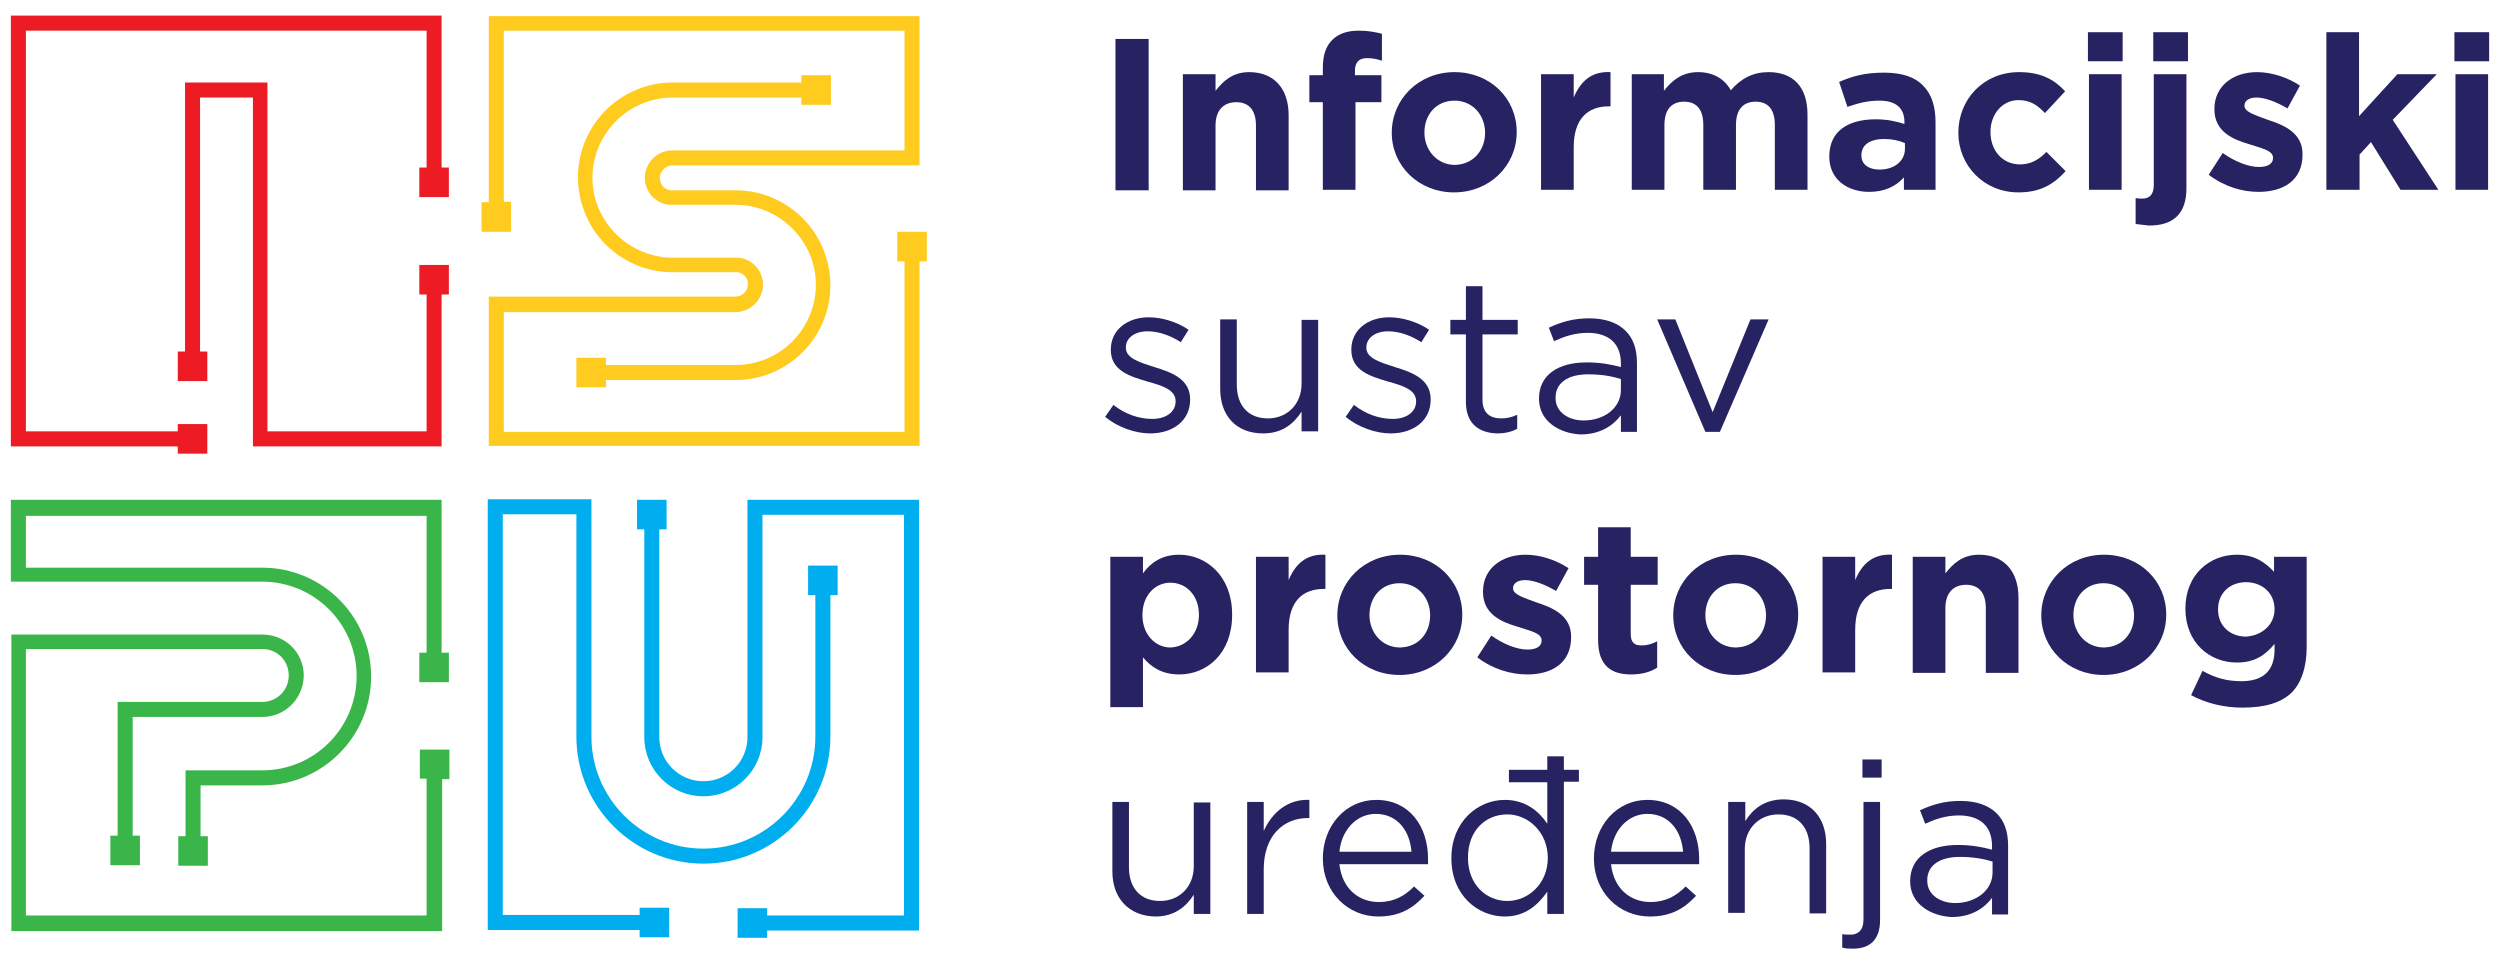 <svg width="140" height="54" viewBox="0 0 140 54" fill="none" xmlns="http://www.w3.org/2000/svg">
<g clip-path="url(#clip0_1202_6565)">
<path d="M9.955 25.404H11.61V23.749H9.955V24.155H1.45V1.717H23.889V9.38H23.482V11.035H25.137V9.38H24.73V0.875H0.608V24.997H9.955V25.404Z" fill="#ED1B24"/>
<path d="M14.977 4.62H10.361V19.685H9.955V21.34H11.61V19.685H11.203V5.462H14.164V24.997H24.73V16.492H25.137V14.837H23.482V16.492H23.889V24.155H14.977V4.62Z" fill="#ED1B24"/>
<path d="M39.39 48.364C43.309 48.364 46.502 45.171 46.502 41.253V33.328H46.908V31.674H45.254V33.328H45.66V41.253C45.66 44.707 42.844 47.523 39.39 47.523C35.935 47.523 33.12 44.707 33.12 41.253V27.958H27.314V52.08H35.819V52.486H37.474V50.832H35.819V51.238H28.156V28.8H32.278V41.253C32.278 45.171 35.471 48.364 39.39 48.364Z" fill="#00ADEF"/>
<path d="M42.96 52.109H51.465V27.987H41.857V41.282C41.857 42.646 40.754 43.749 39.39 43.749C38.025 43.749 36.922 42.646 36.922 41.282V29.642H37.329V27.987H35.674V29.642H36.081V41.282C36.081 43.111 37.561 44.591 39.39 44.591C41.218 44.591 42.699 43.111 42.699 41.282V28.829H50.624V51.267H42.96V50.861H41.306V52.515H42.96V52.109Z" fill="#00ADEF"/>
<path d="M23.482 43.604H23.889V51.267H1.45V36.347H14.687C15.499 36.347 16.138 36.957 16.167 37.769V37.886C16.138 38.669 15.499 39.308 14.687 39.308H6.588V46.797H6.181V48.452H7.836V46.797H7.43V40.15H14.687C15.935 40.15 16.951 39.163 17.009 37.914V37.769C16.98 36.521 15.964 35.534 14.687 35.534H0.637V52.138H24.759V43.633H25.166V41.978H23.511V43.604H23.482Z" fill="#3AB54A"/>
<path d="M24.73 27.987H0.608V32.573H14.687C17.59 32.573 19.97 34.925 19.97 37.856C19.97 40.759 17.619 43.139 14.687 43.139H10.39V46.826H9.984V48.481H11.639V46.826H11.232V43.981H14.687C18.054 43.981 20.783 41.253 20.783 37.886C20.783 34.518 18.054 31.79 14.687 31.79H1.45V28.887H23.889V36.55H23.482V38.205H25.137V36.55H24.73V27.987Z" fill="#3AB54A"/>
<path d="M28.62 11.296H28.214V1.717H50.653V8.422H37.648C36.806 8.422 36.11 9.119 36.11 9.961C36.11 10.745 36.719 11.412 37.503 11.47H41.335C43.077 11.528 44.644 12.602 45.341 14.228C45.573 14.779 45.689 15.36 45.689 15.941C45.689 18.408 43.686 20.44 41.19 20.44H33.933V20.033H32.278V21.688H33.933V21.282H41.19C44.122 21.282 46.502 18.901 46.502 15.97C46.502 15.273 46.357 14.576 46.096 13.938C45.312 12.022 43.425 10.716 41.364 10.658H37.561C37.213 10.629 36.952 10.338 36.952 9.961C36.952 9.583 37.271 9.264 37.648 9.264H51.495V0.904H27.372V11.325H26.966V12.98H28.62V11.296Z" fill="#FFCB1F"/>
<path d="M51.901 12.98H50.246V14.634H50.653V24.184H28.214V17.479H41.19C42.032 17.479 42.728 16.782 42.728 15.941C42.728 15.157 42.119 14.489 41.335 14.431H37.822C37.677 14.431 37.532 14.431 37.532 14.431C35.79 14.373 34.223 13.299 33.526 11.674C33.294 11.122 33.178 10.541 33.178 9.961C33.178 7.493 35.181 5.462 37.677 5.462H44.876V5.868H46.531V4.213H44.876V4.62H37.677C34.745 4.62 32.365 7 32.365 9.932C32.365 10.629 32.51 11.325 32.772 11.964C33.555 13.909 35.442 15.186 37.503 15.244C37.532 15.244 37.59 15.244 37.822 15.244H41.277C41.625 15.273 41.886 15.563 41.886 15.912C41.886 16.289 41.567 16.608 41.19 16.608H27.372V24.968H51.495V14.634H51.901V12.98Z" fill="#FFCB1F"/>
<path d="M62.467 2.181H64.325V10.658H62.467V2.181Z" fill="#272262"/>
<path d="M66.241 4.155H68.07V5.084C68.505 4.533 69.028 4.039 69.957 4.039C71.35 4.039 72.163 4.968 72.163 6.448V10.658H70.334V7.029C70.334 6.158 69.928 5.723 69.231 5.723C68.534 5.723 68.07 6.158 68.07 7.029V10.658H66.241V4.155Z" fill="#272262"/>
<path d="M74.079 5.723H73.324V4.213H74.079V3.807C74.079 3.081 74.253 2.588 74.601 2.239C74.95 1.891 75.443 1.717 76.082 1.717C76.662 1.717 77.04 1.804 77.388 1.891V3.401C77.127 3.313 76.865 3.255 76.546 3.255C76.111 3.255 75.878 3.488 75.878 3.952V4.213H77.359V5.723H75.907V10.628H74.079V5.723Z" fill="#272262"/>
<path d="M77.939 7.435C77.939 5.549 79.449 4.039 81.452 4.039C83.455 4.039 84.935 5.52 84.935 7.377V7.406C84.935 9.264 83.426 10.774 81.423 10.774C79.449 10.774 77.939 9.293 77.939 7.435ZM83.165 7.435C83.165 6.448 82.468 5.636 81.452 5.636C80.407 5.636 79.768 6.448 79.768 7.406V7.435C79.768 8.393 80.465 9.235 81.481 9.235C82.526 9.206 83.165 8.393 83.165 7.435Z" fill="#272262"/>
<path d="M86.299 4.155H88.128V5.461C88.506 4.562 89.115 3.981 90.189 4.039V5.955H90.102C88.883 5.955 88.128 6.681 88.128 8.248V10.628H86.299V4.155Z" fill="#272262"/>
<path d="M91.35 4.155H93.179V5.084C93.615 4.533 94.166 4.039 95.095 4.039C95.937 4.039 96.576 4.417 96.924 5.055C97.504 4.387 98.172 4.039 99.043 4.039C100.407 4.039 101.22 4.852 101.22 6.419V10.628H99.391V7C99.391 6.129 99.014 5.694 98.317 5.694C97.621 5.694 97.214 6.129 97.214 7V10.628H95.385V7C95.385 6.129 95.008 5.694 94.311 5.694C93.615 5.694 93.208 6.129 93.208 7V10.628H91.379V4.155H91.35Z" fill="#272262"/>
<path d="M102.439 8.771C102.439 7.319 103.513 6.681 105.052 6.681C105.69 6.681 106.184 6.797 106.648 6.942V6.826C106.648 6.071 106.184 5.636 105.255 5.636C104.558 5.636 104.065 5.781 103.455 5.984L102.991 4.591C103.717 4.271 104.413 4.068 105.516 4.068C106.532 4.068 107.258 4.329 107.693 4.794C108.187 5.287 108.39 5.984 108.39 6.855V10.628H106.619V9.932C106.184 10.425 105.545 10.745 104.674 10.745C103.455 10.745 102.439 10.048 102.439 8.771ZM106.677 8.335V8.016C106.358 7.871 105.952 7.784 105.516 7.784C104.733 7.784 104.239 8.103 104.239 8.684V8.713C104.239 9.206 104.645 9.496 105.255 9.496C106.097 9.496 106.677 9.003 106.677 8.335Z" fill="#272262"/>
<path d="M109.667 7.435C109.667 5.549 111.09 4.039 113.064 4.039C114.283 4.039 115.038 4.446 115.647 5.113L114.515 6.332C114.109 5.897 113.702 5.607 113.035 5.607C112.106 5.607 111.467 6.419 111.467 7.377V7.406C111.467 8.393 112.106 9.206 113.122 9.206C113.731 9.206 114.167 8.945 114.602 8.509L115.676 9.583C115.038 10.28 114.312 10.774 113.035 10.774C111.09 10.774 109.667 9.264 109.667 7.435Z" fill="#272262"/>
<path d="M116.924 1.804H118.869V3.43H116.924V1.804ZM116.982 4.155H118.811V10.628H116.982V4.155Z" fill="#272262"/>
<path d="M119.595 12.544V11.093C119.74 11.122 119.856 11.122 119.972 11.122C120.35 11.122 120.611 10.919 120.611 10.367V4.155H122.44V10.541C122.44 11.964 121.714 12.631 120.35 12.631C120.059 12.602 119.856 12.573 119.595 12.544ZM120.582 1.804H122.527V3.43H120.582V1.804Z" fill="#272262"/>
<path d="M123.688 9.787L124.472 8.567C125.168 9.061 125.923 9.351 126.504 9.351C127.026 9.351 127.288 9.148 127.288 8.858V8.829C127.288 8.422 126.649 8.306 125.952 8.074C125.052 7.813 124.007 7.377 124.007 6.129V6.1C124.007 4.794 125.081 4.039 126.388 4.039C127.2 4.039 128.1 4.329 128.797 4.794L128.1 6.071C127.462 5.694 126.823 5.461 126.359 5.461C125.923 5.461 125.691 5.665 125.691 5.897V5.926C125.691 6.274 126.301 6.448 126.997 6.71C127.897 7 128.942 7.435 128.942 8.626V8.655C128.942 10.106 127.868 10.745 126.475 10.745C125.575 10.745 124.559 10.454 123.688 9.787Z" fill="#272262"/>
<path d="M130.277 1.804H132.106V6.506L134.254 4.155H136.46L133.993 6.71L136.548 10.628H134.428L132.774 7.958L132.135 8.655V10.628H130.277V1.804Z" fill="#272262"/>
<path d="M137.447 1.804H139.392V3.43H137.447V1.804ZM137.506 4.155H139.334V10.628H137.506V4.155Z" fill="#272262"/>
<path d="M61.887 23.343L62.351 22.675C63.019 23.197 63.774 23.459 64.528 23.459C65.283 23.459 65.835 23.081 65.835 22.472C65.835 21.833 65.109 21.601 64.267 21.369C63.28 21.078 62.206 20.759 62.206 19.598V19.569C62.206 18.495 63.106 17.769 64.325 17.769C65.08 17.769 65.922 18.03 66.56 18.466L66.125 19.163C65.544 18.785 64.877 18.553 64.267 18.553C63.541 18.553 63.048 18.93 63.048 19.453V19.482C63.048 20.062 63.832 20.295 64.644 20.556C65.602 20.846 66.647 21.224 66.647 22.356V22.385C66.647 23.575 65.66 24.271 64.412 24.271C63.57 24.271 62.583 23.923 61.887 23.343Z" fill="#272262"/>
<path d="M68.331 21.775V17.885H69.26V21.543C69.26 22.704 69.898 23.43 71.002 23.43C72.076 23.43 72.888 22.646 72.888 21.485V17.914H73.817V24.155H72.888V23.052C72.453 23.72 71.814 24.271 70.74 24.271C69.202 24.271 68.331 23.256 68.331 21.775Z" fill="#272262"/>
<path d="M75.356 23.343L75.82 22.675C76.488 23.197 77.243 23.459 77.997 23.459C78.752 23.459 79.304 23.081 79.304 22.472C79.304 21.833 78.578 21.601 77.736 21.369C76.749 21.078 75.675 20.759 75.675 19.598V19.569C75.675 18.495 76.575 17.769 77.794 17.769C78.549 17.769 79.391 18.03 80.029 18.466L79.594 19.163C79.013 18.785 78.346 18.553 77.736 18.553C77.01 18.553 76.517 18.93 76.517 19.453V19.482C76.517 20.062 77.301 20.295 78.114 20.556C79.072 20.846 80.117 21.224 80.117 22.356V22.385C80.117 23.575 79.129 24.271 77.881 24.271C77.04 24.271 76.052 23.923 75.356 23.343Z" fill="#272262"/>
<path d="M82.09 22.501V18.727H81.22V17.914H82.09V16.028H83.019V17.914H84.993V18.727H83.019V22.385C83.019 23.139 83.455 23.43 84.064 23.43C84.384 23.43 84.645 23.372 84.964 23.227V24.01C84.645 24.184 84.297 24.271 83.832 24.271C82.845 24.242 82.09 23.749 82.09 22.501Z" fill="#272262"/>
<path d="M86.183 22.327C86.183 20.991 87.257 20.295 88.854 20.295C89.638 20.295 90.218 20.411 90.77 20.556V20.353C90.77 19.221 90.073 18.64 88.912 18.64C88.186 18.64 87.606 18.843 87.025 19.105L86.735 18.35C87.432 18.03 88.099 17.827 88.999 17.827C89.87 17.827 90.567 18.059 91.031 18.524C91.467 18.959 91.67 19.54 91.67 20.353V24.184H90.77V23.256C90.335 23.836 89.609 24.329 88.506 24.329C87.345 24.271 86.183 23.604 86.183 22.327ZM90.77 21.833V21.224C90.305 21.078 89.696 20.962 88.941 20.962C87.78 20.962 87.112 21.456 87.112 22.268V22.298C87.112 23.081 87.838 23.546 88.68 23.546C89.841 23.546 90.77 22.849 90.77 21.833Z" fill="#272262"/>
<path d="M92.802 17.885H93.818L95.908 23.081L98.027 17.885H99.043L96.314 24.184H95.501L92.802 17.885Z" fill="#272262"/>
<path d="M62.177 31.18H64.006V32.109C64.441 31.499 65.08 31.064 66.038 31.064C67.547 31.064 68.999 32.254 68.999 34.402V34.431C68.999 36.608 67.576 37.769 66.038 37.769C65.051 37.769 64.441 37.334 64.006 36.811V39.598H62.177V31.18ZM67.141 34.431C67.141 33.328 66.415 32.631 65.544 32.631C64.673 32.631 63.977 33.357 63.977 34.431V34.46C63.977 35.534 64.703 36.26 65.544 36.26C66.415 36.231 67.141 35.505 67.141 34.431Z" fill="#272262"/>
<path d="M70.334 31.18H72.163V32.486C72.54 31.586 73.15 31.006 74.224 31.064V32.98H74.137C72.918 32.98 72.163 33.706 72.163 35.273V37.653H70.334V31.18Z" fill="#272262"/>
<path d="M74.891 34.46C74.891 32.573 76.401 31.064 78.404 31.064C80.407 31.064 81.887 32.544 81.887 34.402V34.431C81.887 36.289 80.378 37.798 78.375 37.798C76.372 37.798 74.891 36.318 74.891 34.46ZM80.088 34.46C80.088 33.473 79.391 32.66 78.375 32.66C77.33 32.66 76.691 33.473 76.691 34.431V34.46C76.691 35.418 77.388 36.26 78.404 36.26C79.478 36.231 80.088 35.418 80.088 34.46Z" fill="#272262"/>
<path d="M82.729 36.811L83.513 35.592C84.21 36.086 84.964 36.376 85.545 36.376C86.067 36.376 86.329 36.173 86.329 35.883V35.853C86.329 35.447 85.69 35.331 84.993 35.099C84.093 34.837 83.048 34.402 83.048 33.154V33.125C83.048 31.819 84.122 31.064 85.429 31.064C86.242 31.064 87.141 31.354 87.838 31.819L87.141 33.096C86.503 32.718 85.864 32.486 85.4 32.486C84.964 32.486 84.732 32.69 84.732 32.922V32.951C84.732 33.299 85.342 33.473 86.038 33.734C86.938 34.025 87.983 34.46 87.983 35.65V35.679C87.983 37.131 86.909 37.769 85.516 37.769C84.616 37.769 83.6 37.479 82.729 36.811Z" fill="#272262"/>
<path d="M89.493 35.825V32.748H88.709V31.18H89.493V29.526H91.321V31.18H92.831V32.748H91.321V35.505C91.321 35.941 91.496 36.144 91.902 36.144C92.25 36.144 92.541 36.057 92.802 35.912V37.392C92.424 37.624 91.96 37.769 91.35 37.769C90.247 37.769 89.493 37.305 89.493 35.825Z" fill="#272262"/>
<path d="M93.702 34.46C93.702 32.573 95.211 31.064 97.214 31.064C99.217 31.064 100.698 32.544 100.698 34.402V34.431C100.698 36.289 99.188 37.798 97.185 37.798C95.182 37.798 93.702 36.318 93.702 34.46ZM98.898 34.46C98.898 33.473 98.201 32.66 97.185 32.66C96.14 32.66 95.501 33.473 95.501 34.431V34.46C95.501 35.418 96.198 36.26 97.214 36.26C98.288 36.231 98.898 35.418 98.898 34.46Z" fill="#272262"/>
<path d="M102.062 31.18H103.891V32.486C104.268 31.586 104.878 31.006 105.952 31.064V32.98H105.865C104.645 32.98 103.891 33.706 103.891 35.273V37.653H102.062V31.18Z" fill="#272262"/>
<path d="M107.113 31.18H108.942V32.109C109.377 31.557 109.9 31.064 110.828 31.064C112.222 31.064 113.035 31.993 113.035 33.473V37.682H111.206V34.054C111.206 33.183 110.799 32.748 110.103 32.748C109.406 32.748 108.942 33.183 108.942 34.054V37.682H107.113V31.18Z" fill="#272262"/>
<path d="M114.312 34.46C114.312 32.573 115.821 31.064 117.824 31.064C119.827 31.064 121.308 32.544 121.308 34.402V34.431C121.308 36.289 119.798 37.798 117.795 37.798C115.821 37.798 114.312 36.318 114.312 34.46ZM119.508 34.46C119.508 33.473 118.811 32.66 117.795 32.66C116.75 32.66 116.112 33.473 116.112 34.431V34.46C116.112 35.418 116.808 36.26 117.824 36.26C118.898 36.231 119.508 35.418 119.508 34.46Z" fill="#272262"/>
<path d="M122.701 38.93L123.34 37.566C124.007 37.944 124.675 38.147 125.517 38.147C126.765 38.147 127.375 37.537 127.375 36.376V36.057C126.823 36.724 126.243 37.102 125.256 37.102C123.746 37.102 122.382 35.999 122.382 34.083C122.382 32.138 123.775 31.064 125.256 31.064C126.272 31.064 126.852 31.499 127.346 32.022V31.18H129.174V36.202C129.174 37.363 128.884 38.205 128.362 38.756C127.752 39.366 126.823 39.627 125.575 39.627C124.501 39.627 123.514 39.366 122.701 38.93ZM127.375 34.112C127.375 33.212 126.678 32.602 125.778 32.602C124.878 32.602 124.211 33.212 124.211 34.112V34.141C124.211 35.041 124.878 35.65 125.778 35.65C126.678 35.592 127.375 34.983 127.375 34.112Z" fill="#272262"/>
<path d="M62.293 48.8V44.91H63.222V48.568C63.222 49.729 63.861 50.454 64.964 50.454C66.038 50.454 66.851 49.671 66.851 48.51V44.939H67.779V51.18H66.851V50.106C66.415 50.774 65.776 51.325 64.703 51.325C63.193 51.296 62.293 50.28 62.293 48.8Z" fill="#272262"/>
<path d="M69.841 44.91H70.769V46.536C71.234 45.491 72.134 44.736 73.324 44.794V45.81H73.237C71.873 45.81 70.769 46.797 70.769 48.684V51.18H69.841V44.91Z" fill="#272262"/>
<path d="M74.079 48.074C74.079 46.245 75.356 44.794 77.069 44.794C78.926 44.794 79.971 46.274 79.971 48.103C79.971 48.219 79.971 48.306 79.971 48.394H75.007C75.153 49.758 76.082 50.513 77.214 50.513C78.085 50.513 78.665 50.164 79.188 49.642L79.768 50.164C79.129 50.861 78.375 51.325 77.185 51.325C75.501 51.325 74.079 49.99 74.079 48.074ZM79.043 47.697C78.955 46.565 78.288 45.578 77.04 45.578C75.966 45.578 75.124 46.478 75.007 47.697H79.043Z" fill="#272262"/>
<path d="M84.5 43.11H86.648V42.356H87.577V43.11H88.419V43.778H87.577V51.18H86.648V49.932C86.125 50.687 85.4 51.325 84.268 51.325C82.758 51.325 81.278 50.135 81.278 48.074V48.045C81.278 46.013 82.758 44.794 84.268 44.794C85.429 44.794 86.183 45.433 86.648 46.129V43.807H84.5V43.11ZM86.677 48.045C86.677 46.594 85.574 45.607 84.413 45.607C83.194 45.607 82.207 46.507 82.207 48.016V48.045C82.207 49.526 83.222 50.454 84.413 50.454C85.574 50.454 86.677 49.496 86.677 48.045Z" fill="#272262"/>
<path d="M89.26 48.074C89.26 46.245 90.538 44.794 92.25 44.794C94.108 44.794 95.153 46.274 95.153 48.103C95.153 48.219 95.153 48.306 95.153 48.394H90.218C90.364 49.758 91.292 50.513 92.424 50.513C93.295 50.513 93.876 50.164 94.398 49.642L94.979 50.164C94.34 50.861 93.586 51.325 92.395 51.325C90.683 51.325 89.26 49.99 89.26 48.074ZM94.253 47.697C94.166 46.565 93.499 45.578 92.25 45.578C91.176 45.578 90.335 46.478 90.218 47.697H94.253Z" fill="#272262"/>
<path d="M97.737 44.91V45.984C98.143 45.316 98.811 44.765 99.885 44.765C101.394 44.765 102.265 45.781 102.265 47.261V51.151H101.336V47.494C101.336 46.333 100.698 45.607 99.594 45.607C98.52 45.607 97.708 46.391 97.708 47.552V51.122H96.779V44.91H97.737Z" fill="#272262"/>
<path d="M103.165 53.067V52.312C103.31 52.341 103.484 52.341 103.629 52.341C104.065 52.341 104.355 52.08 104.355 51.499V44.91H105.284V51.529C105.284 52.632 104.704 53.125 103.775 53.125C103.542 53.125 103.368 53.125 103.165 53.067ZM104.297 42.53H105.371V43.546H104.297V42.53Z" fill="#272262"/>
<path d="M106.968 49.351C106.968 48.016 108.042 47.319 109.638 47.319C110.422 47.319 111.003 47.436 111.554 47.581V47.377C111.554 46.245 110.857 45.665 109.696 45.665C108.971 45.665 108.39 45.868 107.81 46.129L107.519 45.375C108.216 45.055 108.884 44.852 109.783 44.852C110.654 44.852 111.351 45.084 111.815 45.549C112.251 45.984 112.454 46.565 112.454 47.377V51.209H111.554V50.28C111.119 50.861 110.393 51.354 109.29 51.354C108.129 51.296 106.968 50.629 106.968 49.351ZM111.583 48.858V48.248C111.119 48.103 110.509 47.987 109.754 47.987C108.593 47.987 107.926 48.481 107.926 49.293V49.322C107.926 50.106 108.651 50.571 109.493 50.571C110.625 50.571 111.583 49.874 111.583 48.858Z" fill="#272262"/>
</g>
<defs>
<clipPath id="clip0_1202_6565">
<rect width="138.784" height="52.25" fill="white" transform="translate(0.608 0.875)"/>
</clipPath>
</defs>
</svg>
